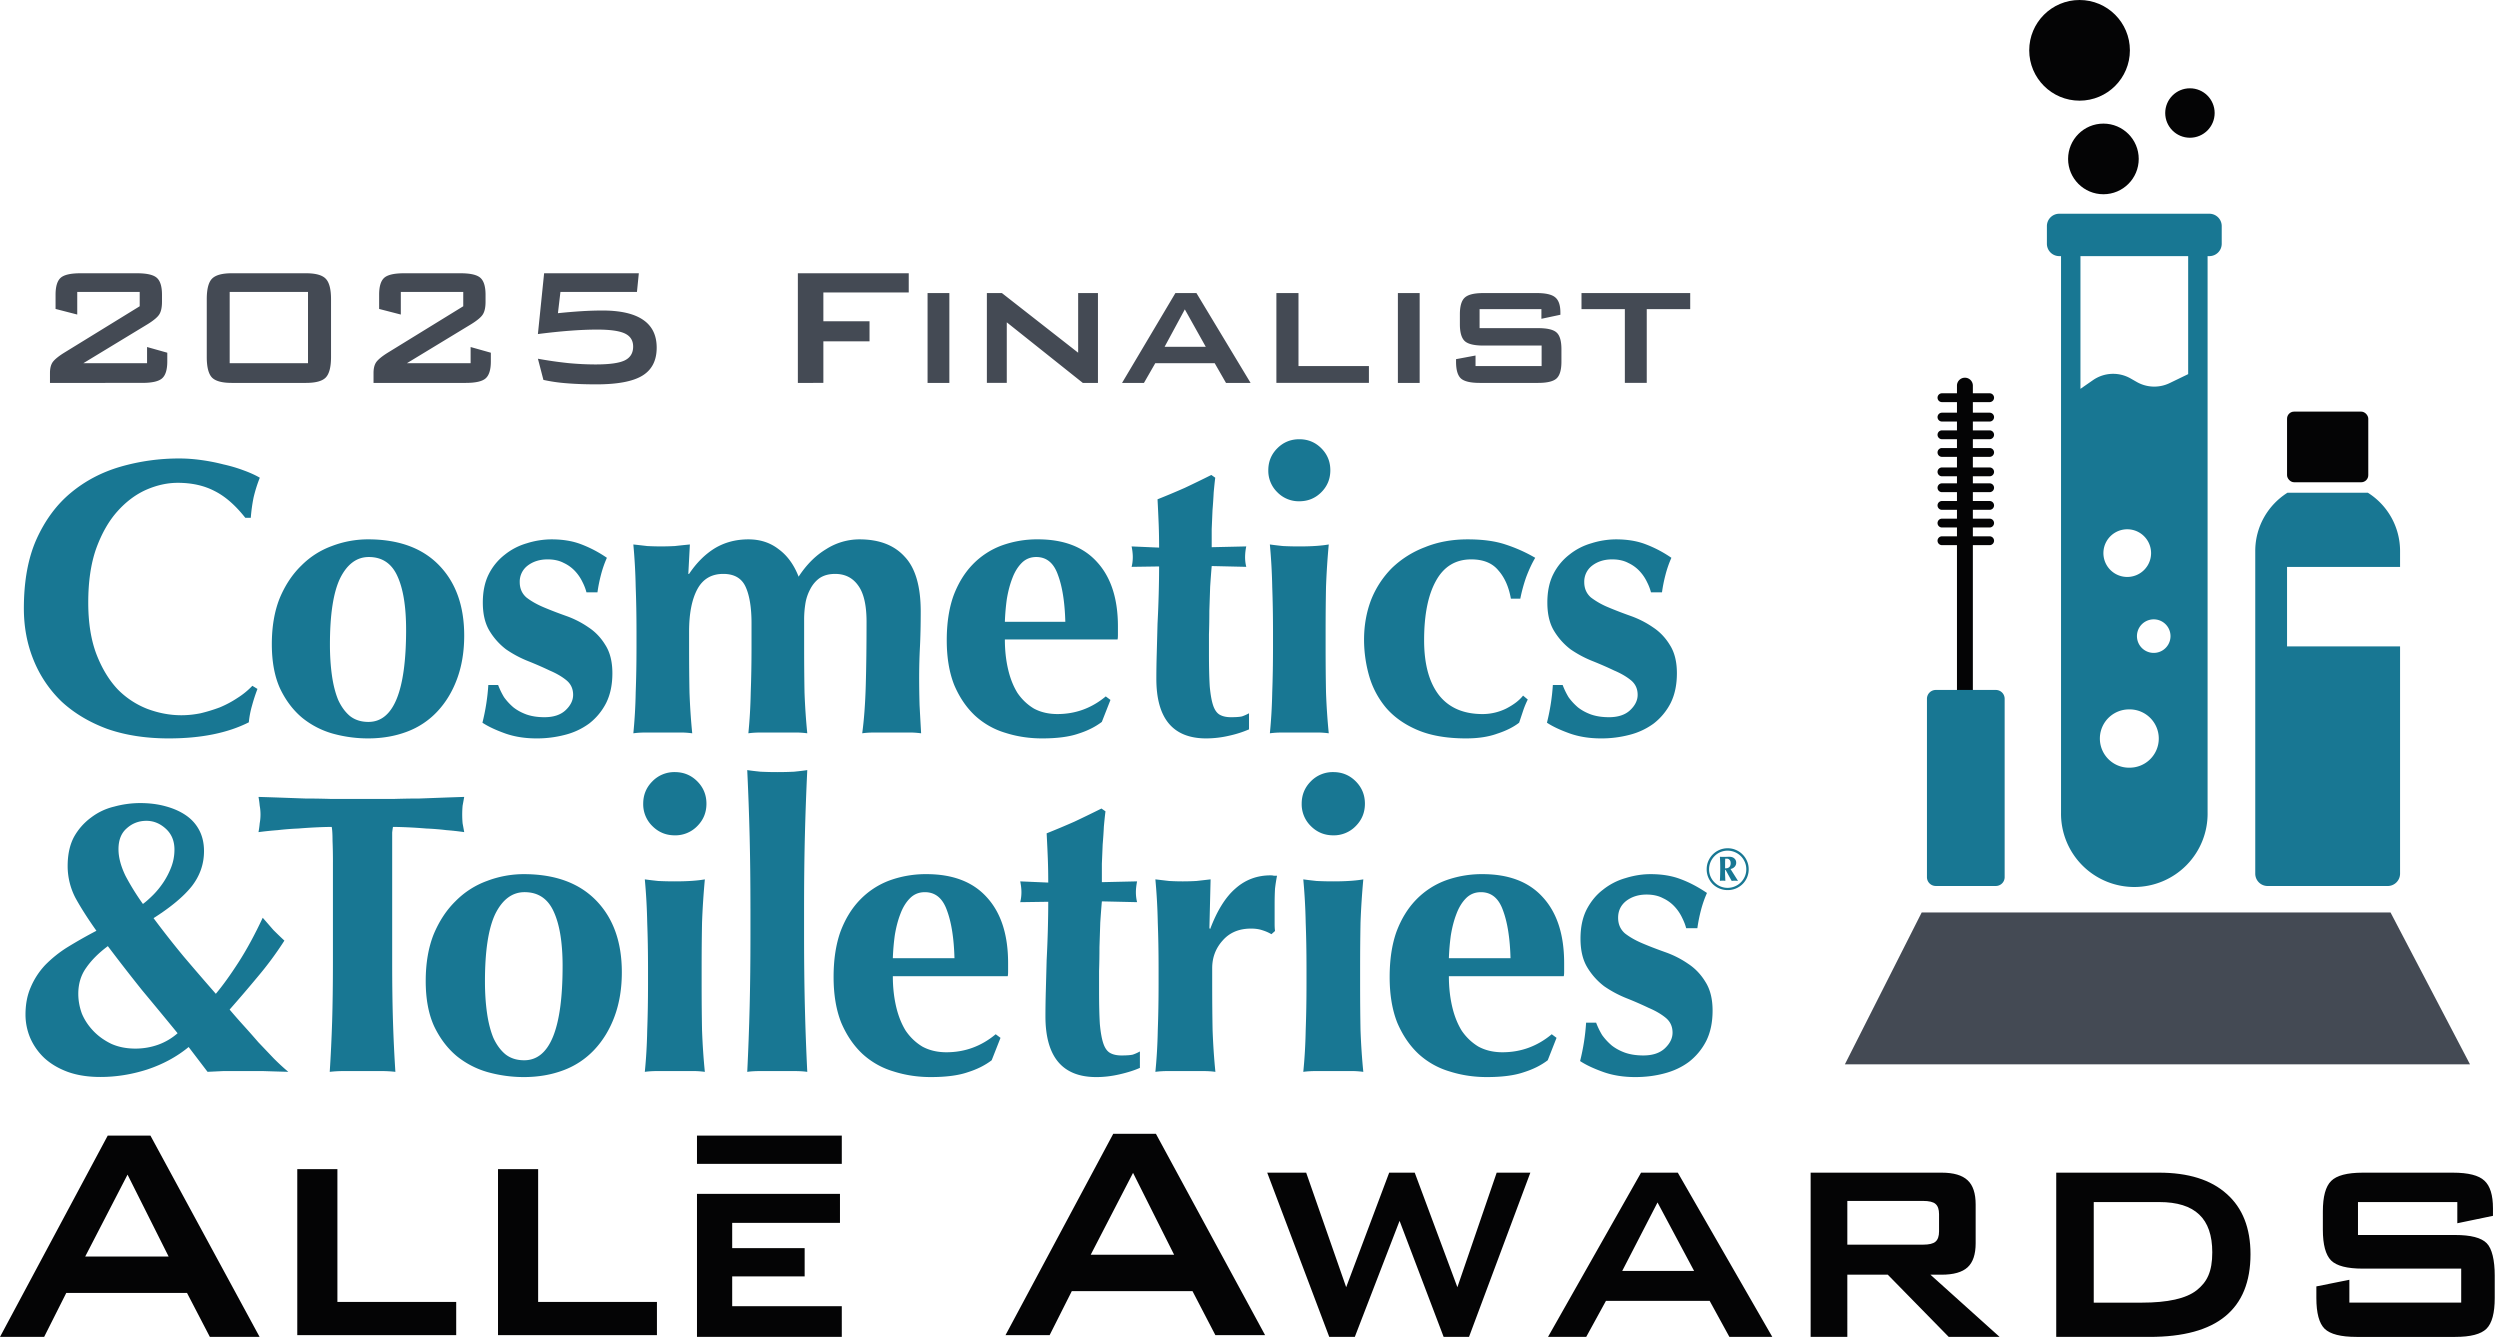 <svg fill="none" height="100" width="187" xmlns="http://www.w3.org/2000/svg"><title>Alle Awards Badge</title><path d="M6.374 93.988h6.239L9.54 87.862l-3.166 6.126ZM0 100l8.058-15.058h3.194L19.418 100h-3.72l-1.71-3.29h-9.03L3.302 100H0ZM81.585 93.856h6.24l-3.073-6.126-3.167 6.126Zm-6.373 6.012 8.058-15.059h3.193l8.166 15.059H90.91l-1.711-3.291H80.17l-1.657 3.29H75.21ZM22.236 99.868V87.45h3.002v9.937h8.886v2.48H22.236ZM37.251 99.868V87.45h3.002v9.937h8.886v2.48H37.251ZM52.134 100V89.3H62.83v2.17h-8.062v1.89h5.42v2.113h-5.42v2.229h8.198V100H52.134ZM52.134 84.942v2.113h10.832v-2.114H52.134ZM99.428 100l-4.64-12.285h2.914l2.992 8.568 3.217-8.568h1.911l3.19 8.568 2.94-8.568h2.518L109.882 100h-1.898l-3.296-8.681L101.34 100h-1.912ZM115.792 100l6.959-12.285h2.749L132.568 100h-3.209l-1.476-2.695h-7.758L118.649 100h-2.857Zm5.551-4.936h5.375l-2.735-5.121-2.64 5.12ZM143.836 89.829h-5.656v3.272h5.656c.46 0 .774-.075.942-.227.175-.15.263-.406.263-.765v-1.287c0-.36-.088-.615-.263-.766-.168-.151-.482-.227-.942-.227Zm-8.4 10.171V87.715h9.794c.896 0 1.545.19 1.946.568.402.369.603.974.603 1.816v2.893c0 .833-.201 1.433-.603 1.802-.401.369-1.05.553-1.946.553h-.834L149.57 100h-3.805l-4.558-4.653h-3.027V100h-2.744ZM156.612 97.438h3.583c1.959 0 3.329-.308 4.11-.922.782-.615 1.173-1.386 1.173-2.843 0-1.267-.325-2.208-.975-2.823-.65-.624-1.647-.936-2.99-.936h-4.901v7.524ZM153.806 100V87.715h7.68c2.205 0 3.895.53 5.072 1.59 1.186 1.049 1.779 2.552 1.779 4.51 0 2.062-.628 3.608-1.884 4.639-1.247 1.03-3.136 1.546-5.665 1.546h-6.982ZM183.807 89.914h-7.43v2.464h7.274c1.164 0 1.948.203 2.351.61.402.397.604 1.29.604 2.416v1.688c0 1.125-.206 1.891-.618 2.298-.411.407-1.19.61-2.337.61h-7.38c-1.173 0-1.969-.203-2.39-.61-.411-.407-.617-1.173-.617-2.298v-.869l2.469-.496v1.71h8.365v-2.544h-7.367c-1.164 0-1.952-.203-2.364-.61-.411-.416-.617-1.182-.617-2.298V90.61c0-1.106.206-1.863.617-2.27.412-.416 1.2-.624 2.364-.624h6.749c1.147 0 1.931.199 2.351.596.429.388.643 1.078.643 2.071v.562l-2.667.554v-1.584Z" fill="#040405"></path><path d="M19.258 51.532c-.157.412-.294.833-.411 1.263a6.846 6.846 0 0 0-.235 1.234c-1.586.802-3.583 1.204-5.991 1.204-1.703 0-3.23-.235-4.581-.705-1.331-.49-2.467-1.165-3.407-2.026a8.967 8.967 0 0 1-2.114-3.113c-.49-1.195-.734-2.487-.734-3.877 0-2.036.313-3.759.94-5.168.646-1.43 1.497-2.584 2.554-3.465 1.077-.901 2.32-1.557 3.73-1.968a15.758 15.758 0 0 1 4.434-.617c.51 0 1.048.04 1.615.118.568.078 1.116.186 1.645.323.529.117 1.028.264 1.498.44.49.177.9.363 1.233.558-.196.49-.352.989-.47 1.498-.098.49-.166.989-.205 1.498h-.412c-.744-.94-1.507-1.606-2.29-1.997-.783-.411-1.703-.617-2.76-.617-.784 0-1.577.176-2.38.529-.782.352-1.497.89-2.143 1.615-.646.724-1.175 1.654-1.586 2.79-.391 1.115-.587 2.457-.587 4.023 0 1.507.205 2.8.617 3.876.41 1.057.94 1.929 1.585 2.614a6.322 6.322 0 0 0 2.232 1.468c.842.313 1.684.47 2.526.47.47 0 .95-.049 1.439-.147.49-.117.969-.264 1.439-.44.47-.196.91-.431 1.321-.705a5.79 5.79 0 0 0 1.116-.91l.382.234ZM30.376 47.098c0-1.723-.215-3.054-.646-3.994-.43-.959-1.145-1.439-2.144-1.439-.9 0-1.615.529-2.143 1.586-.51 1.057-.764 2.712-.764 4.963 0 .822.049 1.586.147 2.29.098.705.254 1.322.47 1.85.235.51.528.911.88 1.205.373.293.833.44 1.381.44 1.88 0 2.82-2.3 2.82-6.9Zm-10.043 1.087c0-1.312.196-2.457.587-3.436.411-.98.95-1.792 1.615-2.438a6.21 6.21 0 0 1 2.29-1.468 7.588 7.588 0 0 1 2.703-.5c2.29 0 4.062.647 5.315 1.939 1.253 1.292 1.88 3.044 1.88 5.257 0 1.194-.177 2.27-.53 3.23-.352.96-.85 1.782-1.497 2.467a5.944 5.944 0 0 1-2.261 1.497c-.881.333-1.85.5-2.907.5a9.892 9.892 0 0 1-2.614-.353 6.374 6.374 0 0 1-2.29-1.174c-.686-.568-1.244-1.302-1.674-2.203-.412-.9-.617-2.007-.617-3.318ZM37.26 51.239c.118.313.265.617.441.91.196.274.43.529.705.764.274.215.597.391.969.528.392.137.842.206 1.35.206.686 0 1.215-.176 1.587-.529.372-.352.558-.734.558-1.145 0-.45-.167-.813-.5-1.087-.332-.274-.753-.518-1.262-.734-.49-.235-1.028-.47-1.616-.705a8.28 8.28 0 0 1-1.644-.88 4.92 4.92 0 0 1-1.233-1.38c-.333-.549-.5-1.254-.5-2.115 0-.822.147-1.527.44-2.115a4.264 4.264 0 0 1 1.205-1.468 4.708 4.708 0 0 1 1.644-.851 6.18 6.18 0 0 1 1.85-.294c.823 0 1.547.117 2.174.352a9.057 9.057 0 0 1 1.967 1.028 7.986 7.986 0 0 0-.44 1.263c-.118.45-.206.89-.265 1.321h-.822a3.775 3.775 0 0 0-.294-.763 3.216 3.216 0 0 0-.558-.823 2.72 2.72 0 0 0-.851-.616c-.333-.176-.734-.264-1.204-.264-.588 0-1.087.156-1.498.47a1.503 1.503 0 0 0-.587 1.233c0 .47.166.851.499 1.145.352.274.783.519 1.292.734.51.216 1.067.43 1.674.646a7.09 7.09 0 0 1 1.674.852c.509.333.93.773 1.263 1.321.352.549.528 1.253.528 2.115 0 .861-.156 1.605-.47 2.232a4.556 4.556 0 0 1-1.262 1.527 5.2 5.2 0 0 1-1.821.851 8.233 8.233 0 0 1-2.114.265c-.882 0-1.674-.128-2.38-.382-.704-.255-1.262-.519-1.673-.793.235-.94.382-1.88.44-2.82h.735ZM51.544 42.928c.548-.822 1.185-1.459 1.909-1.909.744-.45 1.586-.675 2.526-.675.88 0 1.634.245 2.26.734.647.47 1.146 1.155 1.498 2.056.588-.9 1.273-1.586 2.056-2.056a4.631 4.631 0 0 1 2.496-.734c1.469 0 2.594.43 3.377 1.292.803.842 1.204 2.212 1.204 4.111 0 .999-.02 1.88-.058 2.643a44.67 44.67 0 0 0-.059 2.29c0 .627.01 1.313.03 2.056.038.725.078 1.43.117 2.115a6.578 6.578 0 0 0-.97-.059h-2.466c-.392 0-.715.02-.97.059.138-1.018.226-2.212.265-3.583.04-1.39.059-2.976.059-4.757 0-1.234-.206-2.134-.617-2.702-.411-.587-.988-.88-1.732-.88-.47 0-.862.107-1.175.322-.294.215-.529.5-.705.852a3.372 3.372 0 0 0-.352 1.086 7.538 7.538 0 0 0-.088 1.116v2.115c0 1.194.01 2.32.029 3.377a48.85 48.85 0 0 0 .206 3.054 6.578 6.578 0 0 0-.97-.059h-2.466c-.372 0-.695.02-.97.059.098-.979.157-1.997.177-3.054.039-1.057.059-2.183.059-3.377v-1.792c0-1.174-.147-2.085-.441-2.73-.294-.647-.852-.97-1.674-.97-.88 0-1.527.382-1.938 1.145-.411.764-.617 1.821-.617 3.172v1.175c0 1.194.01 2.32.03 3.377.039 1.057.107 2.075.205 3.054a6.577 6.577 0 0 0-.969-.059h-2.467c-.372 0-.695.02-.969.059a37.73 37.73 0 0 0 .176-3.054c.04-1.057.06-2.183.06-3.377v-1.175c0-1.194-.02-2.31-.06-3.348a43.036 43.036 0 0 0-.176-3.171c.353.039.695.078 1.028.117a19.034 19.034 0 0 0 2.085 0c.352-.04.724-.078 1.116-.117l-.117 2.202h.058ZM75.164 47.832c0 .783.078 1.517.235 2.203.156.685.391 1.282.704 1.791.333.49.745.881 1.234 1.175.509.274 1.096.41 1.762.41 1.35 0 2.555-.44 3.612-1.32l.352.264-.646 1.644c-.49.372-1.076.666-1.762.881-.685.235-1.585.353-2.701.353-.96 0-1.87-.137-2.731-.411a5.795 5.795 0 0 1-2.291-1.293c-.646-.607-1.165-1.37-1.556-2.29-.373-.94-.559-2.056-.559-3.348 0-1.273.167-2.379.5-3.318.352-.94.832-1.723 1.439-2.35a5.844 5.844 0 0 1 2.144-1.41 7.769 7.769 0 0 1 2.73-.47c1.939 0 3.417.569 4.435 1.704 1.038 1.136 1.556 2.74 1.556 4.816v.617c0 .176-.01.294-.029.352h-8.428Zm4.522-1.321c-.039-1.469-.225-2.643-.558-3.524-.313-.881-.851-1.322-1.615-1.322-.43 0-.793.147-1.087.44-.293.295-.528.676-.704 1.146-.176.45-.313.97-.411 1.556a16.67 16.67 0 0 0-.147 1.704h4.522ZM93.22 40.872a4.079 4.079 0 0 0-.088.793c0 .255.03.5.088.735l-2.584-.06c-.04.451-.078.97-.117 1.557l-.06 1.791c0 .607-.01 1.195-.029 1.762v1.44c0 1.017.02 1.84.06 2.466.058.627.146 1.106.263 1.44.118.332.284.557.5.675.215.117.49.176.822.176.372 0 .646-.02.822-.059.176-.059.352-.137.529-.235v1.204a8.126 8.126 0 0 1-1.469.47 7.605 7.605 0 0 1-1.732.206c-2.487 0-3.73-1.488-3.73-4.464 0-.568.01-1.204.03-1.909l.058-2.202c.04-.764.069-1.508.088-2.232.02-.744.03-1.43.03-2.056l-2.056.03c.059-.236.088-.48.088-.735 0-.235-.03-.499-.088-.793l2.056.089c0-.607-.01-1.175-.03-1.704a126.56 126.56 0 0 0-.088-1.909c.686-.274 1.361-.557 2.027-.851a93.143 93.143 0 0 0 1.997-.97l.293.206c-.039.314-.078.686-.117 1.116-.02.411-.05.852-.088 1.322l-.06 1.41v1.35l2.585-.059ZM94.869 35.175c0-.646.225-1.194.675-1.644.45-.45.999-.676 1.645-.676s1.194.226 1.645.676c.45.45.675.998.675 1.644 0 .646-.225 1.195-.675 1.645-.45.45-.999.675-1.645.675a2.238 2.238 0 0 1-1.645-.675 2.238 2.238 0 0 1-.675-1.645Zm.352 12.07c0-1.194-.02-2.31-.058-3.348a42.98 42.98 0 0 0-.177-3.171c.274.039.598.078.97.117.371.02.783.03 1.233.03.92 0 1.654-.05 2.202-.147a57.395 57.395 0 0 0-.205 3.171c-.02 1.038-.03 2.154-.03 3.348v1.175c0 1.194.01 2.32.03 3.377a48.85 48.85 0 0 0 .205 3.054 6.578 6.578 0 0 0-.969-.059h-2.466c-.372 0-.696.02-.97.059.098-.979.157-1.997.177-3.054.039-1.057.058-2.183.058-3.377v-1.175ZM113.014 44.778c-.156-.88-.469-1.586-.939-2.114-.451-.548-1.126-.822-2.027-.822-1.174 0-2.055.538-2.643 1.615-.587 1.057-.881 2.535-.881 4.434 0 1.782.372 3.152 1.116 4.111.744.94 1.831 1.41 3.26 1.41a4.01 4.01 0 0 0 1.762-.411c.568-.294.989-.617 1.263-.97l.352.294a6.512 6.512 0 0 0-.352.852l-.294.881c-.431.333-.979.607-1.644.822-.646.235-1.42.353-2.32.353-1.43 0-2.634-.206-3.612-.617-.979-.411-1.772-.97-2.379-1.674a6.503 6.503 0 0 1-1.263-2.379 9.913 9.913 0 0 1-.382-2.701c0-1.077.177-2.076.529-2.996a7.074 7.074 0 0 1 1.556-2.378 7.269 7.269 0 0 1 2.467-1.557c.959-.391 2.026-.587 3.201-.587 1.116 0 2.056.127 2.819.382.783.254 1.527.587 2.232.998-.235.392-.46.871-.675 1.439a11.814 11.814 0 0 0-.441 1.615h-.705ZM116.887 51.239c.117.313.264.617.44.91.196.274.431.529.705.764.274.215.597.391.969.528.392.137.842.206 1.351.206.685 0 1.214-.176 1.586-.529.372-.352.558-.734.558-1.145 0-.45-.167-.813-.499-1.087-.333-.274-.754-.518-1.263-.734-.49-.235-1.028-.47-1.615-.705a8.265 8.265 0 0 1-1.645-.88 4.928 4.928 0 0 1-1.233-1.38c-.333-.549-.499-1.254-.499-2.115 0-.822.146-1.527.44-2.115a4.267 4.267 0 0 1 1.204-1.468 4.706 4.706 0 0 1 1.645-.851 6.176 6.176 0 0 1 1.85-.294c.822 0 1.546.117 2.173.352a9.04 9.04 0 0 1 1.967 1.028 7.956 7.956 0 0 0-.44 1.263c-.118.45-.206.89-.264 1.321h-.823a3.73 3.73 0 0 0-.293-.763 3.211 3.211 0 0 0-.558-.823 2.721 2.721 0 0 0-.852-.616c-.333-.176-.734-.264-1.204-.264-.587 0-1.087.156-1.498.47a1.504 1.504 0 0 0-.587 1.233c0 .47.166.851.499 1.145a5.75 5.75 0 0 0 1.292.734c.509.216 1.067.43 1.674.646.607.216 1.165.5 1.674.852.509.333.93.773 1.263 1.321.352.549.528 1.253.528 2.115 0 .861-.156 1.605-.469 2.232a4.573 4.573 0 0 1-1.263 1.527 5.206 5.206 0 0 1-1.821.851 8.231 8.231 0 0 1-2.114.265c-.881 0-1.674-.128-2.379-.382-.705-.255-1.263-.519-1.674-.793.235-.94.382-1.88.441-2.82h.734ZM5.856 74.338c0 .491.089.983.266 1.474.196.472.481.904.855 1.297.373.393.825.717 1.356.973.53.236 1.13.353 1.798.353.59 0 1.16-.098 1.71-.294a4.538 4.538 0 0 0 1.444-.855 461.409 461.409 0 0 0-2.653-3.213 146.98 146.98 0 0 1-2.565-3.302c-.688.511-1.228 1.052-1.621 1.621-.393.55-.59 1.2-.59 1.946ZM8.863 63.52c0 .61.177 1.277.53 2.004a18.3 18.3 0 0 0 1.298 2.093c.236-.177.491-.403.766-.678s.53-.59.767-.943c.235-.354.432-.737.59-1.15.156-.412.235-.845.235-1.297 0-.648-.216-1.169-.649-1.562-.432-.393-.913-.59-1.444-.59-.57 0-1.061.187-1.474.56-.412.354-.619.875-.619 1.563Zm5.247 14.797c-.884.728-1.916 1.288-3.095 1.68-1.16.374-2.329.56-3.508.56-.923 0-1.739-.127-2.446-.383-.688-.255-1.268-.599-1.74-1.031a4.572 4.572 0 0 1-1.06-1.504 4.511 4.511 0 0 1-.354-1.739c0-.766.127-1.444.383-2.034.255-.609.609-1.159 1.06-1.65a9.046 9.046 0 0 1 1.681-1.356 36.007 36.007 0 0 1 2.181-1.238c-.628-.885-1.15-1.7-1.562-2.447a5.169 5.169 0 0 1-.59-2.388c0-.864.158-1.591.472-2.18A4.519 4.519 0 0 1 6.8 61.161a4.592 4.592 0 0 1 1.739-.826 7.364 7.364 0 0 1 1.945-.265c.688 0 1.317.079 1.887.236.59.157 1.1.383 1.533.678.432.295.766.668 1.002 1.12.236.452.354.973.354 1.562 0 .963-.305 1.838-.914 2.624-.61.766-1.562 1.562-2.86 2.387a70.332 70.332 0 0 0 2.27 2.89c.767.903 1.563 1.827 2.388 2.77.511-.61 1.071-1.385 1.68-2.329.61-.943 1.219-2.063 1.828-3.36.275.314.54.619.796.914.275.275.55.54.825.796a25.549 25.549 0 0 1-2.004 2.712c-.668.805-1.366 1.62-2.093 2.446.314.374.658.767 1.031 1.18.374.412.747.834 1.12 1.267.394.412.777.815 1.15 1.208.393.393.757.727 1.09 1.002-.726-.02-1.375-.039-1.945-.058h-2.888c-.393.02-.796.039-1.209.058l-1.415-1.857ZM24.904 64.489c0-.58-.01-1.108-.03-1.587 0-.48-.02-.828-.06-1.048-.3 0-.668.01-1.108.03-.439.02-.908.05-1.407.09-.498.02-1.007.06-1.526.12-.52.04-.998.09-1.437.15.04-.22.07-.44.09-.66a3.666 3.666 0 0 0 0-1.317c-.02-.22-.05-.439-.09-.658.678.02 1.287.04 1.826.06l1.676.06c.58 0 1.198.01 1.856.03h4.82c.679-.02 1.297-.03 1.856-.03l1.617-.06c.539-.02 1.118-.04 1.736-.06l-.12.658a7.292 7.292 0 0 0 0 1.318l.12.658c-.399-.06-.848-.11-1.347-.15-.499-.06-.998-.1-1.497-.12-.479-.04-.938-.069-1.377-.089-.439-.02-.808-.03-1.107-.03-.02.1-.04.24-.06.42v9.699c0 1.656.02 3.133.06 4.43.04 1.278.1 2.535.18 3.772-.34-.04-.71-.06-1.108-.06H25.771c-.399 0-.768.02-1.107.06.08-1.237.14-2.494.18-3.772.039-1.297.059-2.774.059-4.43v-7.484Z" fill="#187793"></path><path d="M42.083 72.272c0-1.756-.22-3.113-.66-4.071-.438-.978-1.167-1.467-2.184-1.467-.918 0-1.647.539-2.186 1.616-.519 1.078-.778 2.765-.778 5.06 0 .838.05 1.616.15 2.335.1.718.259 1.347.479 1.886.239.519.538.928.898 1.227.379.3.848.45 1.407.45 1.916 0 2.874-2.346 2.874-7.036ZM31.844 73.38c0-1.337.2-2.505.599-3.503.419-.998.968-1.826 1.646-2.485a6.33 6.33 0 0 1 2.336-1.496 7.734 7.734 0 0 1 2.754-.51c2.335 0 4.14.66 5.418 1.976 1.278 1.318 1.916 3.104 1.916 5.36 0 1.217-.18 2.314-.539 3.292-.359.978-.868 1.816-1.526 2.515a6.06 6.06 0 0 1-2.306 1.527c-.898.339-1.886.509-2.963.509-.898 0-1.787-.12-2.665-.36a6.497 6.497 0 0 1-2.335-1.197c-.698-.579-1.267-1.327-1.706-2.245-.42-.919-.629-2.046-.629-3.383ZM48.112 60.118c0-.659.23-1.218.689-1.677a2.282 2.282 0 0 1 1.676-.688c.66 0 1.218.23 1.677.688.459.46.688 1.018.688 1.677 0 .658-.229 1.217-.688 1.676a2.282 2.282 0 0 1-1.677.689c-.658 0-1.217-.23-1.676-.689a2.282 2.282 0 0 1-.689-1.676Zm.36 12.304c0-1.218-.02-2.355-.06-3.413a43.88 43.88 0 0 0-.18-3.233c.28.04.609.08.988.12.38.02.799.03 1.258.03.938 0 1.686-.05 2.245-.15-.1 1.078-.17 2.155-.21 3.233-.02 1.058-.03 2.195-.03 3.413v1.197c0 1.218.01 2.365.03 3.443.04 1.078.11 2.115.21 3.113a6.7 6.7 0 0 0-.988-.06H49.22c-.379 0-.708.02-.988.06.1-.998.16-2.035.18-3.113.04-1.078.06-2.225.06-3.443v-1.197ZM56.133 67.961c0-1.956-.02-3.752-.06-5.389-.04-1.636-.1-3.293-.18-4.969.26.04.59.08.989.12.399.02.818.03 1.257.03.44 0 .858-.01 1.258-.03.399-.04.728-.08.987-.12a214.49 214.49 0 0 0-.18 4.97c-.04 1.636-.06 3.432-.06 5.388v1.946c0 1.956.02 3.752.06 5.389.04 1.636.1 3.263.18 4.88-.259-.04-.588-.06-.987-.06H56.882c-.4 0-.729.02-.988.06.08-1.617.14-3.244.18-4.88.04-1.637.06-3.433.06-5.389v-1.946ZM66.784 73.02c0 .799.08 1.547.24 2.246.16.698.4 1.307.719 1.826.339.499.758.898 1.257 1.197.519.28 1.117.42 1.796.42 1.377 0 2.604-.45 3.682-1.348l.36.27-.66 1.676c-.498.38-1.097.679-1.795.898-.699.24-1.617.36-2.754.36-.979 0-1.907-.14-2.785-.42a5.908 5.908 0 0 1-2.335-1.317c-.658-.618-1.187-1.397-1.586-2.335-.38-.958-.57-2.095-.57-3.413 0-1.297.17-2.424.51-3.382.359-.958.848-1.757 1.467-2.395a5.957 5.957 0 0 1 2.185-1.437 7.922 7.922 0 0 1 2.784-.48c1.976 0 3.483.58 4.52 1.737 1.058 1.157 1.587 2.794 1.587 4.91v.628c0 .18-.01.3-.03.36h-8.592Zm4.61-1.347c-.04-1.496-.229-2.694-.568-3.592-.32-.898-.868-1.347-1.647-1.347-.439 0-.808.15-1.107.449-.3.3-.54.688-.719 1.167-.18.46-.319.988-.419 1.587a16.95 16.95 0 0 0-.15 1.736h4.61ZM85.055 65.925c-.06.3-.09.57-.09.809 0 .26.03.509.09.748l-2.635-.06c-.04.46-.08.988-.12 1.587l-.06 1.826c0 .619-.01 1.218-.03 1.796v1.467c0 1.038.02 1.876.06 2.515.06.639.15 1.127.27 1.467.12.34.29.569.509.688.22.12.499.18.838.18.38 0 .659-.02.838-.06.18-.06.36-.14.54-.24v1.228c-.4.18-.899.34-1.498.479-.598.14-1.187.21-1.766.21-2.535 0-3.802-1.517-3.802-4.55 0-.58.01-1.228.03-1.947l.06-2.245c.04-.778.07-1.537.09-2.275.02-.759.03-1.457.03-2.096l-2.096.03c.06-.24.09-.489.09-.748 0-.24-.03-.51-.09-.808l2.096.09c0-.62-.01-1.198-.03-1.737-.02-.539-.05-1.188-.09-1.946.698-.28 1.387-.569 2.066-.868.678-.32 1.357-.649 2.035-.988l.3.21c-.04.319-.08.698-.12 1.137-.02.42-.05.868-.09 1.347l-.06 1.437v1.377l2.635-.06ZM90.522 69.488c.519-1.377 1.148-2.385 1.886-3.024.739-.658 1.617-.988 2.635-.988.1 0 .18.01.239.03h.24c-.06.3-.11.619-.15.958-.02.34-.03.739-.03 1.198v1.467c0 .18.01.349.03.509l-.27.24c-.2-.12-.429-.22-.688-.3-.24-.08-.52-.12-.838-.12-.898 0-1.607.3-2.126.898-.519.579-.778 1.268-.778 2.066v1.197c0 1.218.01 2.365.03 3.443.04 1.078.11 2.115.21 3.113-.26-.04-.59-.06-.989-.06H87.41c-.38 0-.709.02-.988.06.1-.998.16-2.035.18-3.113.04-1.078.06-2.225.06-3.443v-1.197c0-1.218-.02-2.355-.06-3.413a43.825 43.825 0 0 0-.18-3.233l1.017.12a17.295 17.295 0 0 0 2.066 0c.36-.04.709-.08 1.048-.12l-.09 3.652.06.06ZM97.366 60.118c0-.659.23-1.218.688-1.677a2.282 2.282 0 0 1 1.677-.688c.659 0 1.217.23 1.676.688.459.46.689 1.018.689 1.677 0 .658-.23 1.217-.689 1.676a2.28 2.28 0 0 1-1.676.689c-.659 0-1.218-.23-1.677-.689a2.282 2.282 0 0 1-.688-1.676Zm.36 12.304c0-1.218-.02-2.355-.06-3.413a43.88 43.88 0 0 0-.18-3.233c.279.04.608.08.987.12.38.02.799.03 1.258.03.938 0 1.686-.05 2.245-.15a58.445 58.445 0 0 0-.209 3.233c-.02 1.058-.03 2.195-.03 3.413v1.197c0 1.218.01 2.365.03 3.443.04 1.078.109 2.115.209 3.113a6.698 6.698 0 0 0-.988-.06h-2.514c-.38 0-.709.02-.988.06.1-.998.16-2.035.18-3.113.04-1.078.06-2.225.06-3.443v-1.197ZM108.376 73.02c0 .799.08 1.547.24 2.246.159.698.399 1.307.718 1.826.339.499.759.898 1.258 1.197.518.28 1.117.42 1.796.42 1.377 0 2.604-.45 3.682-1.348l.359.27-.658 1.676c-.499.38-1.098.679-1.797.898-.698.24-1.616.36-2.754.36-.978 0-1.906-.14-2.784-.42a5.913 5.913 0 0 1-2.335-1.317c-.659-.618-1.187-1.397-1.587-2.335-.379-.958-.568-2.095-.568-3.413 0-1.297.169-2.424.508-3.382.36-.958.849-1.757 1.467-2.395a5.964 5.964 0 0 1 2.186-1.437 7.92 7.92 0 0 1 2.784-.48c1.976 0 3.483.58 4.52 1.737 1.058 1.157 1.587 2.794 1.587 4.91v.628c0 .18-.01.3-.03.36h-8.592Zm4.61-1.347c-.039-1.496-.229-2.694-.568-3.592-.32-.898-.868-1.347-1.647-1.347-.439 0-.808.15-1.108.449-.299.3-.538.688-.718 1.167-.18.46-.319.988-.419 1.587a16.95 16.95 0 0 0-.15 1.736h4.61ZM119.389 76.493c.12.32.269.629.449.928.2.28.439.54.718.779.28.22.609.399.988.538.399.14.859.21 1.377.21.699 0 1.238-.18 1.617-.539.379-.36.569-.748.569-1.167 0-.46-.17-.829-.509-1.108-.339-.28-.768-.529-1.287-.749a26.885 26.885 0 0 0-1.647-.718 8.432 8.432 0 0 1-1.676-.898 5.028 5.028 0 0 1-1.258-1.407c-.339-.559-.509-1.277-.509-2.156 0-.838.15-1.556.449-2.155.32-.619.729-1.118 1.228-1.497a4.804 4.804 0 0 1 1.676-.868c.639-.2 1.268-.3 1.886-.3.839 0 1.577.12 2.216.36.658.24 1.327.589 2.005 1.048-.179.399-.329.828-.449 1.287-.119.459-.209.908-.269 1.347h-.838c-.06-.24-.16-.499-.3-.778a3.268 3.268 0 0 0-.568-.839 2.775 2.775 0 0 0-.869-.628c-.339-.18-.748-.27-1.227-.27-.599 0-1.108.16-1.527.48-.399.319-.599.738-.599 1.257 0 .479.17.868.509 1.167.36.28.799.53 1.318.749.518.22 1.087.439 1.706.658.619.22 1.187.51 1.706.868.519.34.948.789 1.288 1.348.359.558.539 1.277.539 2.155 0 .878-.16 1.637-.479 2.275a4.653 4.653 0 0 1-1.288 1.557c-.539.4-1.157.688-1.856.868-.678.18-1.397.27-2.155.27-.898 0-1.707-.13-2.425-.39-.719-.259-1.287-.528-1.707-.808.24-.958.39-1.916.449-2.874h.749ZM130.622 65.021c0-.193-.037-.373-.11-.54a1.418 1.418 0 0 0-.298-.443 1.412 1.412 0 0 0-.984-.408 1.361 1.361 0 0 0-.983.408 1.402 1.402 0 0 0-.408.983 1.363 1.363 0 0 0 .408.983 1.36 1.36 0 0 0 .983.408 1.41 1.41 0 0 0 1.282-.847c.073-.17.11-.35.11-.544Zm-2.963 0c0-.216.041-.42.123-.61a1.568 1.568 0 0 1 .834-.838c.193-.082.398-.123.614-.123.217 0 .42.04.61.123.194.082.36.194.501.338.143.14.256.307.338.5.082.19.123.394.123.61a1.536 1.536 0 0 1-.461 1.11 1.57 1.57 0 0 1-1.111.448 1.578 1.578 0 0 1-1.115-.448 1.582 1.582 0 0 1-.333-.495 1.536 1.536 0 0 1-.123-.615Zm1.795-.46c0-.112-.029-.195-.088-.25a.255.255 0 0 0-.184-.084h-.136l-.009.22v.504c.029 0 .067-.001.114-.004a.39.39 0 0 0 .136-.044.293.293 0 0 0 .119-.115.458.458 0 0 0 .048-.228Zm.549 1.33a21.687 21.687 0 0 1-.119-.01 1.495 1.495 0 0 0-.237 0l-.118.01-.264-.475a12.53 12.53 0 0 0-.136-.25.58.58 0 0 0-.057-.092c-.008-.009-.016-.013-.022-.013-.008 0-.014.004-.017.013v.272l.009.224.008.197c.003.056.006.095.009.119a9.512 9.512 0 0 0-.101-.009 1.271 1.271 0 0 0-.206 0l-.105.009a6.613 6.613 0 0 0 .013-.263 16.53 16.53 0 0 0-.005-1.435l-.008-.102.171.009h.171c.041 0 .091-.001.149-.004a4.33 4.33 0 0 1 .215-.005c.158 0 .283.041.373.123a.405.405 0 0 1 .141.32.429.429 0 0 1-.128.317.505.505 0 0 1-.298.153l.562.891Z" fill="#187793"></path><path d="M59.68 28.641V20.44h8.294v1.435h-6.386v2.157h3.453v1.498h-3.453v3.111H59.68ZM69.382 28.641v-6.719h1.63v6.72h-1.63ZM73.818 28.641v-6.719h1.125l5.703 4.461v-4.461h1.481v6.72h-1.132l-5.688-4.532v4.531h-1.49ZM83.93 28.641l3.989-6.719h1.575l4.05 6.72h-1.839l-.845-1.475h-4.446l-.846 1.474h-1.637Zm3.182-2.7h3.08l-1.567-2.8-1.513 2.8ZM95.474 28.641v-6.719h1.653v5.462h5.268v1.257h-6.921ZM104.562 28.641v-6.719h1.629v6.72h-1.629ZM115.297 23.125h-4.624v1.42h4.376c.688 0 1.151.11 1.389.333.238.217.357.634.357 1.25v.923c0 .615-.122 1.034-.365 1.257-.243.222-.703.333-1.381.333h-4.36c-.694 0-1.164-.11-1.413-.333-.243-.223-.364-.642-.364-1.257v-.186l1.458-.272v.791h4.943v-1.536h-4.353c-.688 0-1.153-.111-1.396-.334-.244-.227-.365-.646-.365-1.257v-.752c0-.605.121-1.02.365-1.242.243-.227.708-.341 1.396-.341h3.988c.678 0 1.141.109 1.389.326.254.212.38.59.38 1.133v.163l-1.42.302v-.721ZM123.177 23.125v5.516h-1.638v-5.516h-3.243v-1.203h8.132v1.203h-3.251ZM4.156 22.046c0-.615.127-1.037.38-1.265.254-.227.75-.341 1.49-.341h4.213c.74 0 1.236.114 1.49.341.259.228.388.65.388 1.265v.528c0 .398-.062.703-.186.915-.12.212-.412.463-.877.753l-4.819 2.925H11v-1.21l1.513.426v.652c0 .616-.129 1.037-.388 1.265-.253.227-.75.341-1.49.341H3.738v-.745c0-.362.075-.641.225-.838.155-.196.427-.416.815-.66l5.672-3.49v-1.071H5.778v1.691l-1.622-.419v-1.063ZM17.18 27.167h5.859v-5.33H17.18v5.33Zm-1.714-4.787c0-.75.13-1.26.388-1.529.264-.274.758-.411 1.482-.411h5.548c.729 0 1.223.137 1.482.411.263.27.395.779.395 1.529v4.322c0 .75-.132 1.262-.395 1.536-.26.269-.753.403-1.482.403h-5.548c-.724 0-1.218-.134-1.482-.403-.259-.274-.388-.786-.388-1.537V22.38ZM28.359 22.046c0-.615.126-1.037.38-1.265.253-.227.75-.341 1.49-.341h4.213c.74 0 1.236.114 1.49.341.258.228.387.65.387 1.265v.528c0 .398-.062.703-.186.915-.119.212-.411.463-.877.753l-4.818 2.925h4.764v-1.21l1.513.426v.652c0 .616-.13 1.037-.388 1.265-.253.227-.75.341-1.49.341H27.94v-.745c0-.362.075-.641.225-.838.155-.196.426-.416.814-.66l5.672-3.49v-1.071h-4.67v1.691l-1.622-.419v-1.063ZM40.235 24.987l.465-4.547h7.084l-.14 1.397H41.92l-.187 1.59a42.49 42.49 0 0 1 1.855-.155 25.596 25.596 0 0 1 1.466-.046c1.355 0 2.372.232 3.05.698.677.46 1.016 1.153 1.016 2.08 0 .961-.357 1.66-1.07 2.094-.71.435-1.858.652-3.446.652-.833 0-1.585-.029-2.258-.085a12.166 12.166 0 0 1-1.699-.249l-.411-1.583a29.82 29.82 0 0 0 2.266.326c.713.068 1.399.101 2.056.101 1.029 0 1.753-.1 2.172-.302.42-.207.629-.551.629-1.032 0-.456-.205-.781-.613-.978-.409-.197-1.1-.295-2.072-.295-.62 0-1.303.029-2.048.085-.745.057-1.542.14-2.39.249Z" fill="#444A54"></path><circle fill="#040405" r="3.765" cy="3.765" cx="155.551"></circle><circle fill="#040405" r="2.642" cy="11.888" cx="157.335"></circle><circle fill="#040405" r="1.849" cy="8.454" cx="163.807"></circle><path clip-rule="evenodd" d="M153.108 16.913c0-.511.414-.925.924-.925h11.228c.511 0 .925.414.925.925v1.32c0 .511-.414.925-.925.925h-.132v41.633a5.482 5.482 0 1 1-10.963 0V19.158h-.133a.925.925 0 0 1-.924-.924v-1.321Zm10.567 2.245h-8.057v9.928l.938-.652a2.641 2.641 0 0 1 2.823-.12l.444.254a2.643 2.643 0 0 0 2.467.087l1.385-.67v-8.827Zm-2.774 22.215a1.783 1.783 0 1 1-3.566 0 1.783 1.783 0 0 1 3.566 0Zm1.453 6.209a1.255 1.255 0 1 1-2.51 0 1.255 1.255 0 0 1 2.51 0Zm-3.104 9.84a2.18 2.18 0 1 0 0-4.359 2.18 2.18 0 0 0 0 4.36Z" fill-rule="evenodd" fill="#187793"></path><path d="M146.381 28.823a.595.595 0 0 1 1.189 0v22.852a.594.594 0 1 1-1.189 0V28.823Z" fill="#040405"></path><path d="M144.928 36.484a.33.33 0 0 1 .331-.33h3.566a.33.33 0 0 1 0 .66h-3.566a.33.33 0 0 1-.331-.33ZM144.928 35.296a.33.33 0 0 1 .331-.33h3.566a.33.33 0 0 1 0 .66h-3.566a.33.33 0 0 1-.331-.33ZM144.928 33.843a.33.33 0 0 1 .331-.33h3.566a.33.33 0 0 1 0 .66h-3.566a.33.33 0 0 1-.331-.33ZM144.928 32.522a.33.33 0 0 1 .331-.33h3.566a.33.33 0 0 1 0 .66h-3.566a.33.33 0 0 1-.331-.33ZM144.928 31.2a.33.33 0 0 1 .331-.33h3.566a.33.33 0 0 1 0 .661h-3.566a.33.33 0 0 1-.331-.33ZM144.928 29.748a.33.33 0 0 1 .331-.33h3.566a.33.33 0 0 1 0 .66h-3.566a.33.33 0 0 1-.331-.33ZM144.928 37.805a.33.33 0 0 1 .331-.33h3.566a.33.33 0 0 1 0 .66h-3.566a.33.33 0 0 1-.331-.33ZM144.928 39.126a.33.33 0 0 1 .331-.33h3.566a.33.33 0 0 1 0 .66h-3.566a.33.33 0 0 1-.331-.33ZM144.928 40.447a.33.33 0 0 1 .331-.33h3.566a.33.33 0 0 1 0 .66h-3.566a.33.33 0 0 1-.331-.33Z" fill="#040405"></path><path d="M144.136 52.27a.66.66 0 0 1 .66-.661h4.491a.66.66 0 0 1 .661.66v13.342a.66.66 0 0 1-.661.66h-4.491a.66.66 0 0 1-.66-.66V52.269Z" fill="#187793"></path><rect rx=".528" fill="#040405" y="30.789" x="171.071" height="5.284" width="6.076"></rect><path d="M168.693 41.219c0-1.836.96-3.447 2.405-4.36h6.022a5.148 5.148 0 0 1 2.405 4.36v1.188h-8.454v5.945h8.454v16.996c0 .51-.414.925-.925.925h-8.982a.925.925 0 0 1-.925-.925v-24.13Z" fill="#187793"></path><path d="M143.742 68.254h35.071l5.944 11.36h-46.761l5.746-11.36Z" fill="#444A54"></path></svg>